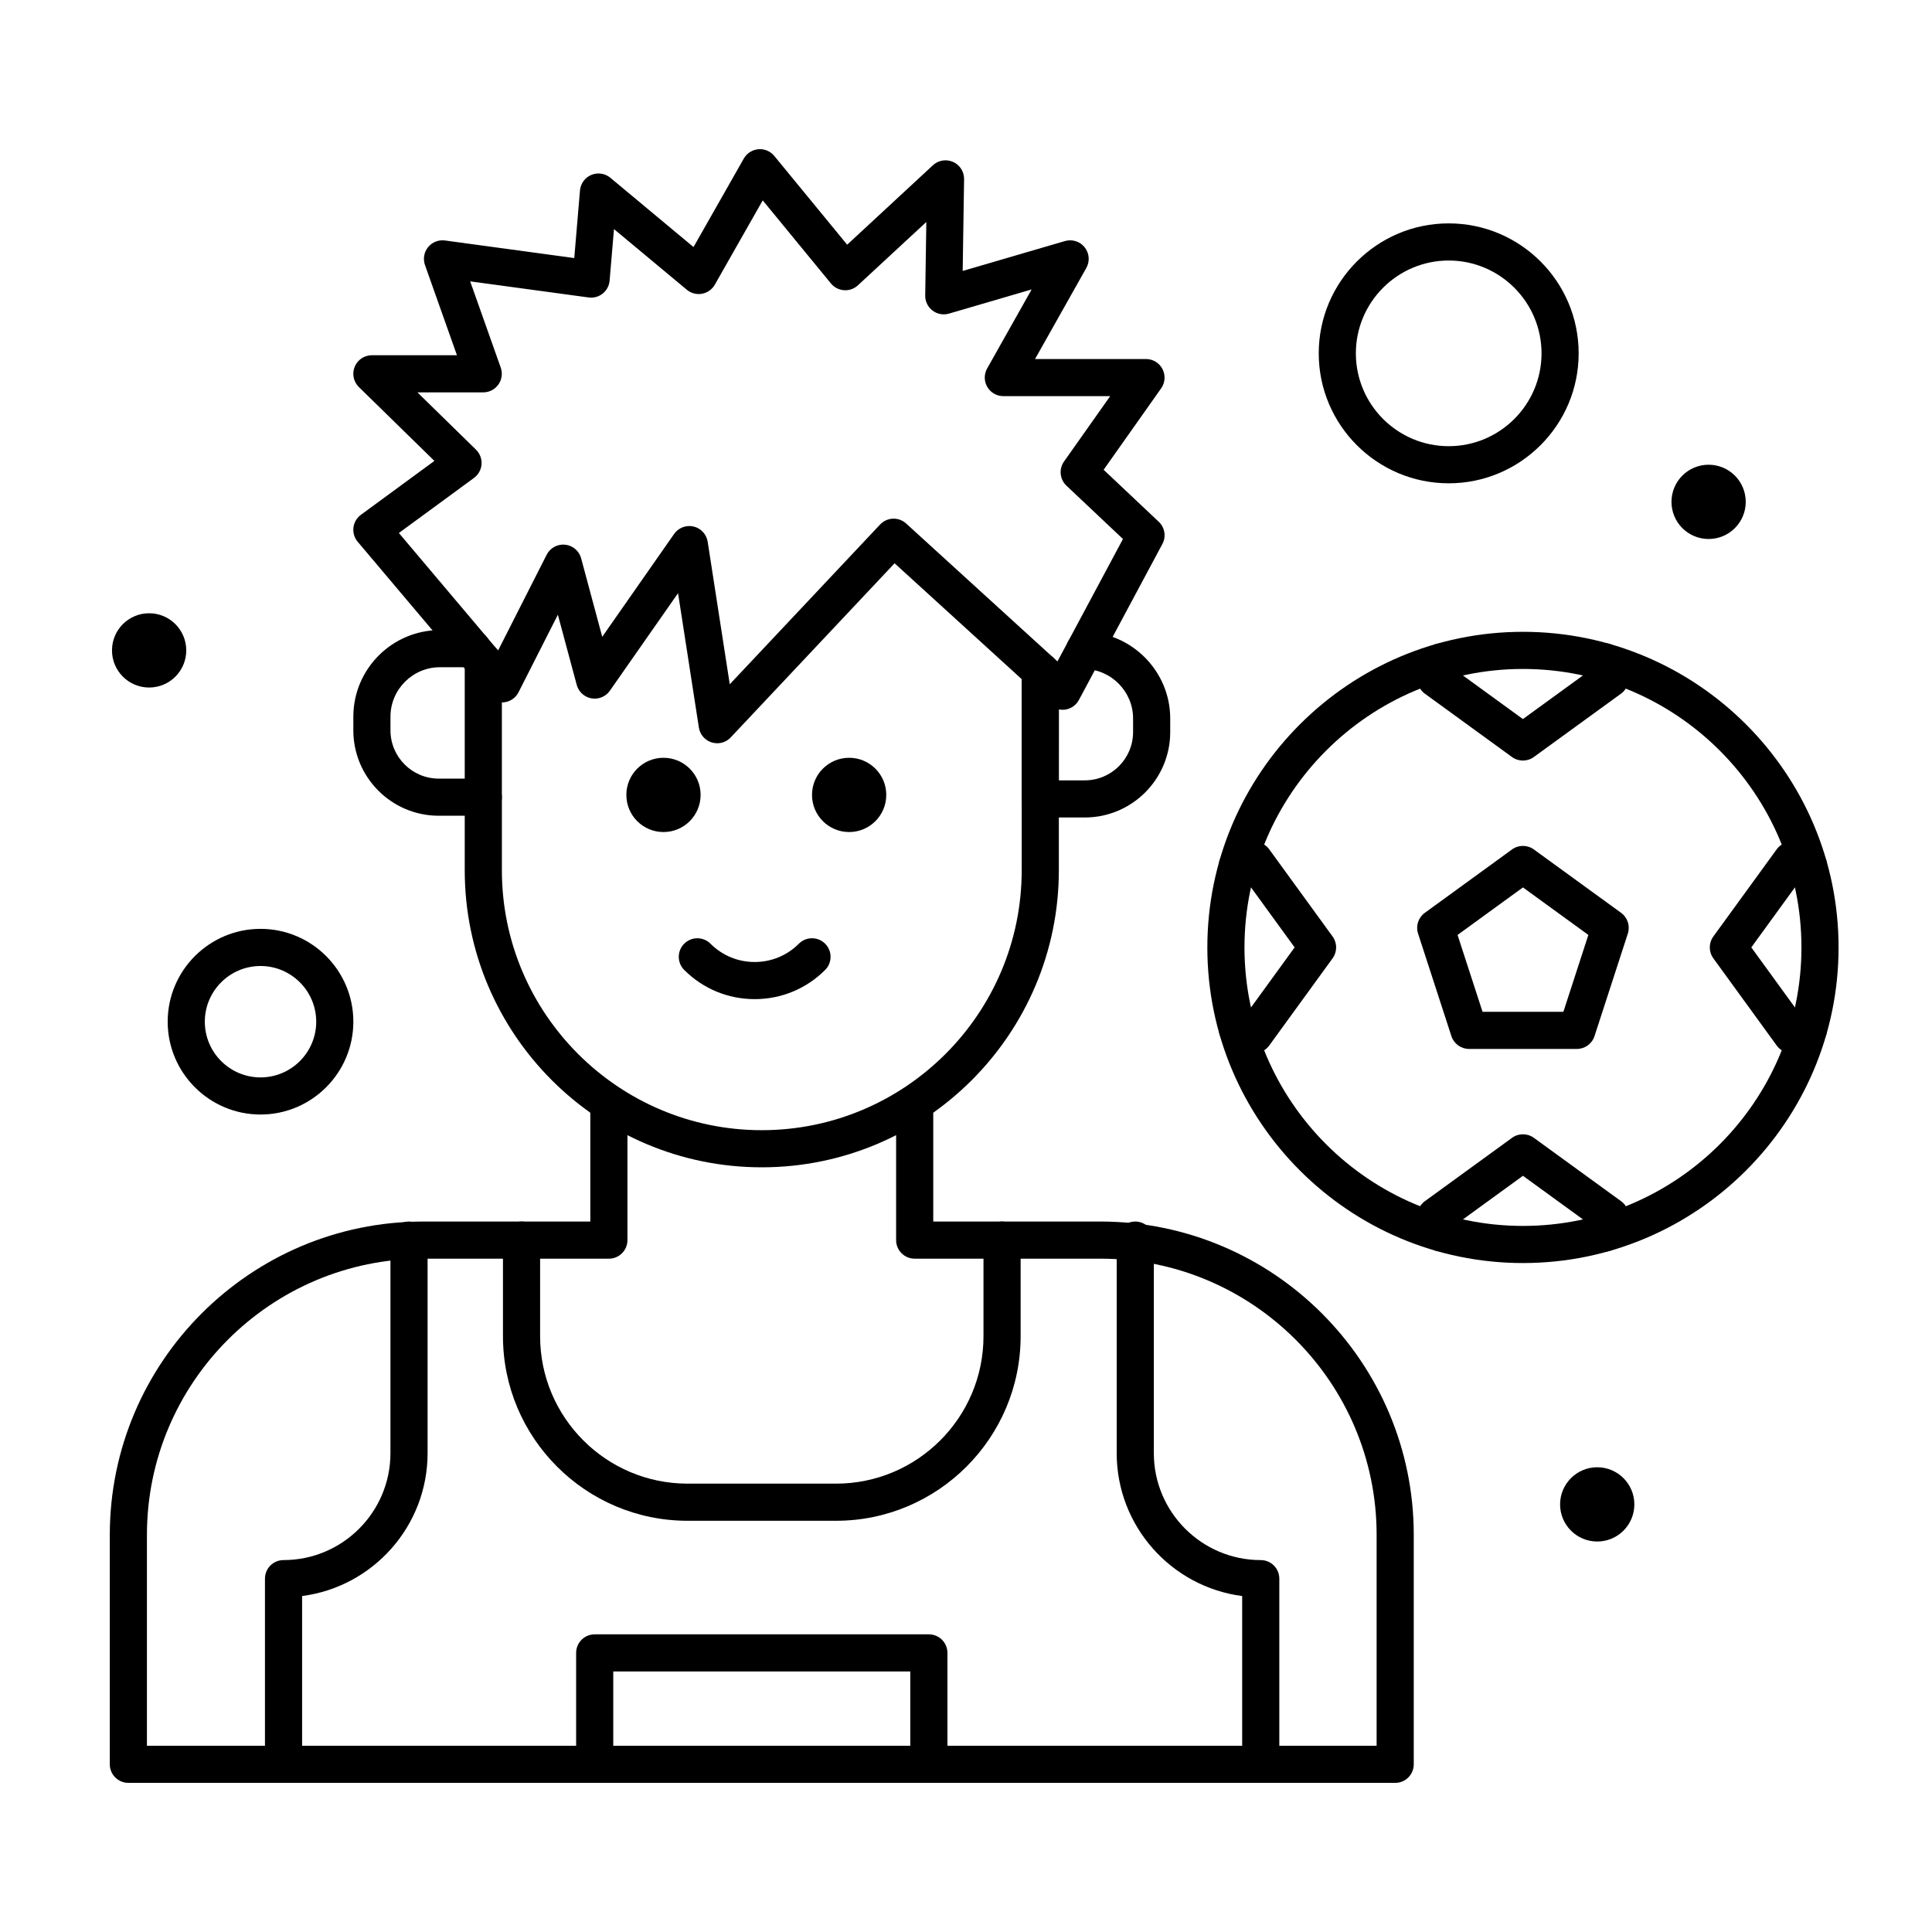 <?xml version="1.0" encoding="UTF-8"?>
<!-- Uploaded to: SVG Repo, www.svgrepo.com, Generator: SVG Repo Mixer Tools -->
<svg fill="#000000" width="800px" height="800px" version="1.1" viewBox="144 144 512 512" xmlns="http://www.w3.org/2000/svg">
 <g>
  <path d="m193.36 316.36c0 5.434-4.406 9.84-9.84 9.84-5.438 0-9.84-4.406-9.84-9.84 0-5.438 4.402-9.84 9.84-9.84 5.434 0 9.84 4.402 9.84 9.84"/>
  <path d="m577.12 542.68c0 5.434-4.402 9.84-9.84 9.84-5.434 0-9.84-4.406-9.84-9.84 0-5.434 4.406-9.84 9.84-9.84 5.438 0 9.84 4.406 9.84 9.84"/>
  <path d="m606.64 277c0 5.434-4.406 9.84-9.84 9.84-5.438 0-9.84-4.406-9.84-9.84 0-5.438 4.402-9.844 9.84-9.844 5.434 0 9.84 4.406 9.84 9.844"/>
  <path d="m513.74 616.48h-335.72c-2.719 0-4.922-2.203-4.922-4.922v-60.805c0-45.785 37.25-83.031 83.031-83.031h44.309v-30.086c0-2.719 2.203-4.922 4.922-4.922s4.922 2.203 4.922 4.922v35.008c0 2.719-2.203 4.922-4.922 4.922h-49.23c-40.359 0-73.191 32.836-73.191 73.191v55.883h325.88v-55.887c0-40.359-32.832-73.191-73.191-73.191h-49.23c-2.719 0-4.922-2.203-4.922-4.922v-35.008c0-2.719 2.203-4.922 4.922-4.922s4.922 2.203 4.922 4.922v30.086h44.309c45.785 0 83.031 37.25 83.031 83.031v60.809c0 2.719-2.199 4.922-4.918 4.922z"/>
  <path d="m365.56 547.02h-39.359c-26.969 0-48.91-21.941-48.91-48.91v-25.469c0-2.719 2.203-4.922 4.922-4.922s4.922 2.203 4.922 4.922v25.469c0 21.543 17.527 39.07 39.07 39.07h39.359c21.543 0 39.07-17.527 39.07-39.07v-25.469c0-2.719 2.203-4.922 4.922-4.922s4.922 2.203 4.922 4.922v25.469c-0.008 26.969-21.949 48.91-48.918 48.91z"/>
  <path d="m213.04 439.36c-13.566 0-24.602-11.035-24.602-24.602 0-13.566 11.035-24.602 24.602-24.602 13.566 0 24.602 11.035 24.602 24.602-0.004 13.566-11.039 24.602-24.602 24.602zm0-39.359c-8.141 0-14.762 6.621-14.762 14.762s6.621 14.762 14.762 14.762c8.141 0 14.762-6.621 14.762-14.762-0.004-8.141-6.625-14.762-14.762-14.762z"/>
  <path d="m527.92 272.08c-18.992 0-34.441-15.449-34.441-34.441 0-18.992 15.449-34.441 34.441-34.441 18.992 0 34.441 15.449 34.441 34.441 0 18.992-15.449 34.441-34.441 34.441zm0-59.039c-13.566 0-24.602 11.035-24.602 24.602s11.035 24.602 24.602 24.602c13.566 0 24.602-11.035 24.602-24.602s-11.035-24.602-24.602-24.602z"/>
  <path d="m478.11 611.56h-4.922v-44.594c-18.734-2.422-33.254-18.477-33.254-37.859v-56.465c0-2.719 2.203-4.922 4.922-4.922s4.922 2.203 4.922 4.922v56.465c0 15.621 12.711 28.332 28.332 28.332 2.719 0 4.922 2.203 4.922 4.922v49.199z"/>
  <path d="m219.14 616.48c-2.719 0-4.922-2.203-4.922-4.922v-49.199c0-2.719 2.203-4.922 4.922-4.922 15.625 0 28.332-12.707 28.332-28.332v-56.465c0-2.719 2.203-4.922 4.922-4.922s4.922 2.203 4.922 4.922v56.465c0 19.383-14.52 35.438-33.254 37.859v44.594c0 2.719-2.203 4.922-4.922 4.922z"/>
  <path d="m390.16 616.48h-88.559c-2.719 0-4.922-2.203-4.922-4.922v-29.52c0-2.719 2.203-4.922 4.922-4.922h88.559c2.719 0 4.922 2.203 4.922 4.922v29.52c-0.004 2.719-2.207 4.922-4.922 4.922zm-83.641-9.84h78.719v-19.68h-78.719z"/>
  <path d="m378.87 354.66c0 5.434-4.406 9.84-9.84 9.84s-9.84-4.406-9.84-9.84c0-5.438 4.406-9.84 9.84-9.84s9.84 4.402 9.84 9.84"/>
  <path d="m329.67 354.66c0 5.434-4.406 9.84-9.84 9.84-5.438 0-9.84-4.406-9.84-9.84 0-5.438 4.402-9.84 9.84-9.84 5.434 0 9.84 4.402 9.84 9.84"/>
  <path d="m344 408.78c-7.055 0-13.688-2.746-18.676-7.734-1.922-1.922-1.922-5.039 0-6.957 1.922-1.922 5.035-1.922 6.957 0 3.129 3.129 7.289 4.852 11.715 4.852 4.426 0 8.586-1.723 11.715-4.852 1.922-1.922 5.035-1.922 6.957 0 1.922 1.922 1.922 5.035 0 6.957-4.981 4.984-11.613 7.734-18.668 7.734z"/>
  <path d="m345.88 453.35c-43.406 0-78.719-35.312-78.719-78.719v-19.281c0-2.719 2.203-4.922 4.922-4.922s4.922 2.203 4.922 4.922v19.281c0 37.98 30.898 68.879 68.879 68.879 37.98 0 68.879-30.898 68.879-68.879v-52.695c0-2.719 2.203-4.922 4.922-4.922s4.922 2.203 4.922 4.922v52.695c-0.008 43.406-35.32 78.719-78.727 78.719z"/>
  <path d="m272.08 360.18h-11.809c-12.48 0-22.633-10.152-22.633-22.633v-3.609c0-12.66 10.301-22.961 22.961-22.961h8.559c2.344 0 4.305 1.637 4.801 3.832 1.785 0.738 3.043 2.496 3.043 4.551v35.898c0 2.719-2.203 4.922-4.922 4.922zm-11.48-39.359c-7.234 0-13.121 5.887-13.121 13.121v3.609c0 7.055 5.738 12.793 12.793 12.793h6.887v-29.52z"/>
  <path d="m431.49 360.64h-11.809c-2.719 0-4.922-2.203-4.922-4.922v-33.93c0-2.719 2.203-4.922 4.922-4.922s4.922 2.203 4.922 4.922l-0.004 29.012h6.887c7.055 0 12.793-5.738 12.793-12.793v-3.609c0-7.144-5.816-13.023-12.961-13.109-2.719-0.031-4.894-2.262-4.859-4.977 0.031-2.719 2.289-4.93 4.981-4.859 12.504 0.148 22.68 10.445 22.68 22.949v3.609c0 12.477-10.152 22.629-22.629 22.629z"/>
  <path d="m334.07 340.97c-0.488 0-0.977-0.07-1.457-0.219-1.797-0.559-3.117-2.09-3.406-3.945l-5.516-35.613-18.066 25.852c-1.094 1.566-3 2.359-4.883 2.027-1.883-0.332-3.406-1.723-3.902-3.57l-5-18.594-10.426 20.551c-0.746 1.473-2.18 2.473-3.82 2.66s-3.266-0.453-4.328-1.715l-34.477-40.836c-0.879-1.043-1.289-2.402-1.125-3.754 0.16-1.355 0.875-2.578 1.977-3.387l19.477-14.281-20.008-19.57c-1.43-1.398-1.871-3.523-1.117-5.375 0.754-1.852 2.555-3.062 4.555-3.062h22.547l-8.469-23.895c-0.574-1.617-0.262-3.418 0.82-4.746 1.082-1.332 2.777-1.996 4.481-1.77l34.258 4.66 1.516-17.91c0.156-1.828 1.312-3.418 3.004-4.125 1.695-0.707 3.637-0.414 5.047 0.758l22.035 18.355 13.328-23.449c0.801-1.41 2.246-2.332 3.859-2.473 1.613-0.141 3.195 0.527 4.223 1.781l19.309 23.52 22.723-21.051c1.445-1.34 3.547-1.688 5.348-0.883 1.797 0.801 2.945 2.602 2.914 4.57l-0.371 24.32 27.098-7.918c1.914-0.562 3.988 0.094 5.231 1.66 1.246 1.566 1.414 3.731 0.434 5.473l-13.586 24.129h29.406c1.84 0 3.523 1.023 4.367 2.656 0.844 1.633 0.711 3.602-0.348 5.102l-15.25 21.59 14.605 13.777c1.617 1.523 2.012 3.941 0.961 5.898l-22.121 41.336c-0.715 1.34-2.008 2.269-3.504 2.527-1.496 0.258-3.027-0.191-4.148-1.211l-41.191-37.547-43.43 46.152c-0.93 0.996-2.234 1.543-3.57 1.543zm-7.391-57.566c0.367 0 0.742 0.043 1.113 0.125 1.957 0.453 3.441 2.055 3.75 4.039l5.852 37.77 39.844-42.34c1.84-1.957 4.914-2.074 6.898-0.266l40.098 36.551 17.363-32.445-14.973-14.125c-1.781-1.68-2.055-4.418-0.641-6.418l12.23-17.316h-28.324c-1.746 0-3.367-0.93-4.246-2.438-0.883-1.508-0.898-3.375-0.039-4.894l11.789-20.941-21.906 6.402c-1.5 0.438-3.121 0.141-4.359-0.809-1.242-0.945-1.965-2.426-1.938-3.988l0.297-19.484-18.129 16.781c-0.996 0.922-2.316 1.395-3.68 1.301-1.352-0.094-2.609-0.738-3.469-1.785l-18.078-22.023-12.695 22.336c-0.719 1.266-1.965 2.148-3.398 2.41-1.434 0.262-2.91-0.129-4.027-1.062l-19.301-16.074-1.156 13.66c-0.113 1.344-0.773 2.582-1.824 3.426s-2.402 1.219-3.738 1.035l-31.391-4.269 8.098 22.852c0.535 1.508 0.305 3.176-0.617 4.484-0.922 1.305-2.418 2.082-4.019 2.082h-17.445l15.527 15.188c1.031 1.012 1.57 2.422 1.469 3.863-0.102 1.441-0.832 2.766-2 3.621l-19.906 14.598 26.289 31.141 12.875-25.375c0.922-1.816 2.863-2.883 4.894-2.668 2.027 0.211 3.715 1.648 4.242 3.617l5.59 20.797 19.039-27.246c0.941-1.344 2.457-2.109 4.043-2.109z"/>
  <path d="m561.89 421.98h-28.574c-2.129 0-4.019-1.371-4.68-3.398l-8.832-27.172c-0.66-2.027 0.062-4.246 1.789-5.5l23.109-16.797c1.723-1.254 4.059-1.254 5.785 0l23.121 16.797c1.727 1.254 2.445 3.473 1.785 5.504l-8.828 27.164c-0.656 2.031-2.543 3.402-4.676 3.402zm-25-9.84h21.422l6.621-20.371-17.336-12.594-17.328 12.594z"/>
  <path d="m547.59 345.56c-1.016 0-2.031-0.312-2.894-0.941l-23.109-16.797c-1.727-1.254-2.445-3.473-1.789-5.5l1.441-4.441c0.84-2.586 3.613-4 6.199-3.16 2.586 0.84 4 3.613 3.16 6.199l-0.34 1.043 17.328 12.594 17.336-12.594-0.34-1.043c-0.84-2.586 0.574-5.359 3.156-6.203 2.586-0.836 5.359 0.574 6.203 3.156l1.445 4.441c0.66 2.027-0.062 4.25-1.785 5.504l-23.121 16.797c-0.859 0.633-1.875 0.945-2.891 0.945z"/>
  <path d="m569.27 475.68c-0.504 0-1.016-0.078-1.523-0.242-2.586-0.84-3.996-3.617-3.156-6.203l0.34-1.043-17.336-12.594-17.328 12.594 0.34 1.043c0.84 2.586-0.574 5.359-3.16 6.199-2.586 0.836-5.359-0.578-6.199-3.16l-1.441-4.441c-0.66-2.027 0.062-4.246 1.789-5.5l23.109-16.797c1.723-1.254 4.059-1.254 5.785 0l23.121 16.797c1.727 1.254 2.445 3.473 1.785 5.504l-1.445 4.445c-0.676 2.078-2.606 3.398-4.68 3.398z"/>
  <path d="m618.83 423.11c-1.543 0-3.039-0.73-3.981-2.027l-16.797-23.121c-1.254-1.727-1.254-4.062 0-5.785l16.797-23.109c1.25-1.723 3.469-2.445 5.5-1.789l4.441 1.441c2.586 0.84 4 3.613 3.16 6.199s-3.613 3.996-6.199 3.16l-1.043-0.34-12.594 17.328 12.594 17.336 1.043-0.34c2.586-0.84 5.359 0.574 6.203 3.156 0.84 2.586-0.574 5.359-3.156 6.203l-4.445 1.445c-0.504 0.164-1.02 0.242-1.523 0.242z"/>
  <path d="m476.37 423.11c-0.508 0-1.02-0.078-1.52-0.242l-4.445-1.445c-2.586-0.84-3.996-3.617-3.156-6.203 0.84-2.586 3.613-3.996 6.203-3.156l1.043 0.34 12.594-17.336-12.594-17.328-1.043 0.34c-2.59 0.836-5.359-0.578-6.199-3.16-0.84-2.586 0.578-5.359 3.16-6.199l4.441-1.441c2.031-0.66 4.246 0.062 5.5 1.789l16.797 23.109c1.254 1.723 1.254 4.059 0 5.785l-16.797 23.121c-0.949 1.297-2.441 2.027-3.984 2.027z"/>
  <path d="m547.6 478.72c-46.121 0-83.641-37.52-83.641-83.641s37.52-83.641 83.641-83.641 83.641 37.52 83.641 83.641-37.52 83.641-83.641 83.641zm0-157.44c-40.695 0-73.801 33.105-73.801 73.801s33.105 73.801 73.801 73.801c40.695 0 73.801-33.105 73.801-73.801 0-40.691-33.105-73.801-73.801-73.801z"/>
 </g>
</svg>